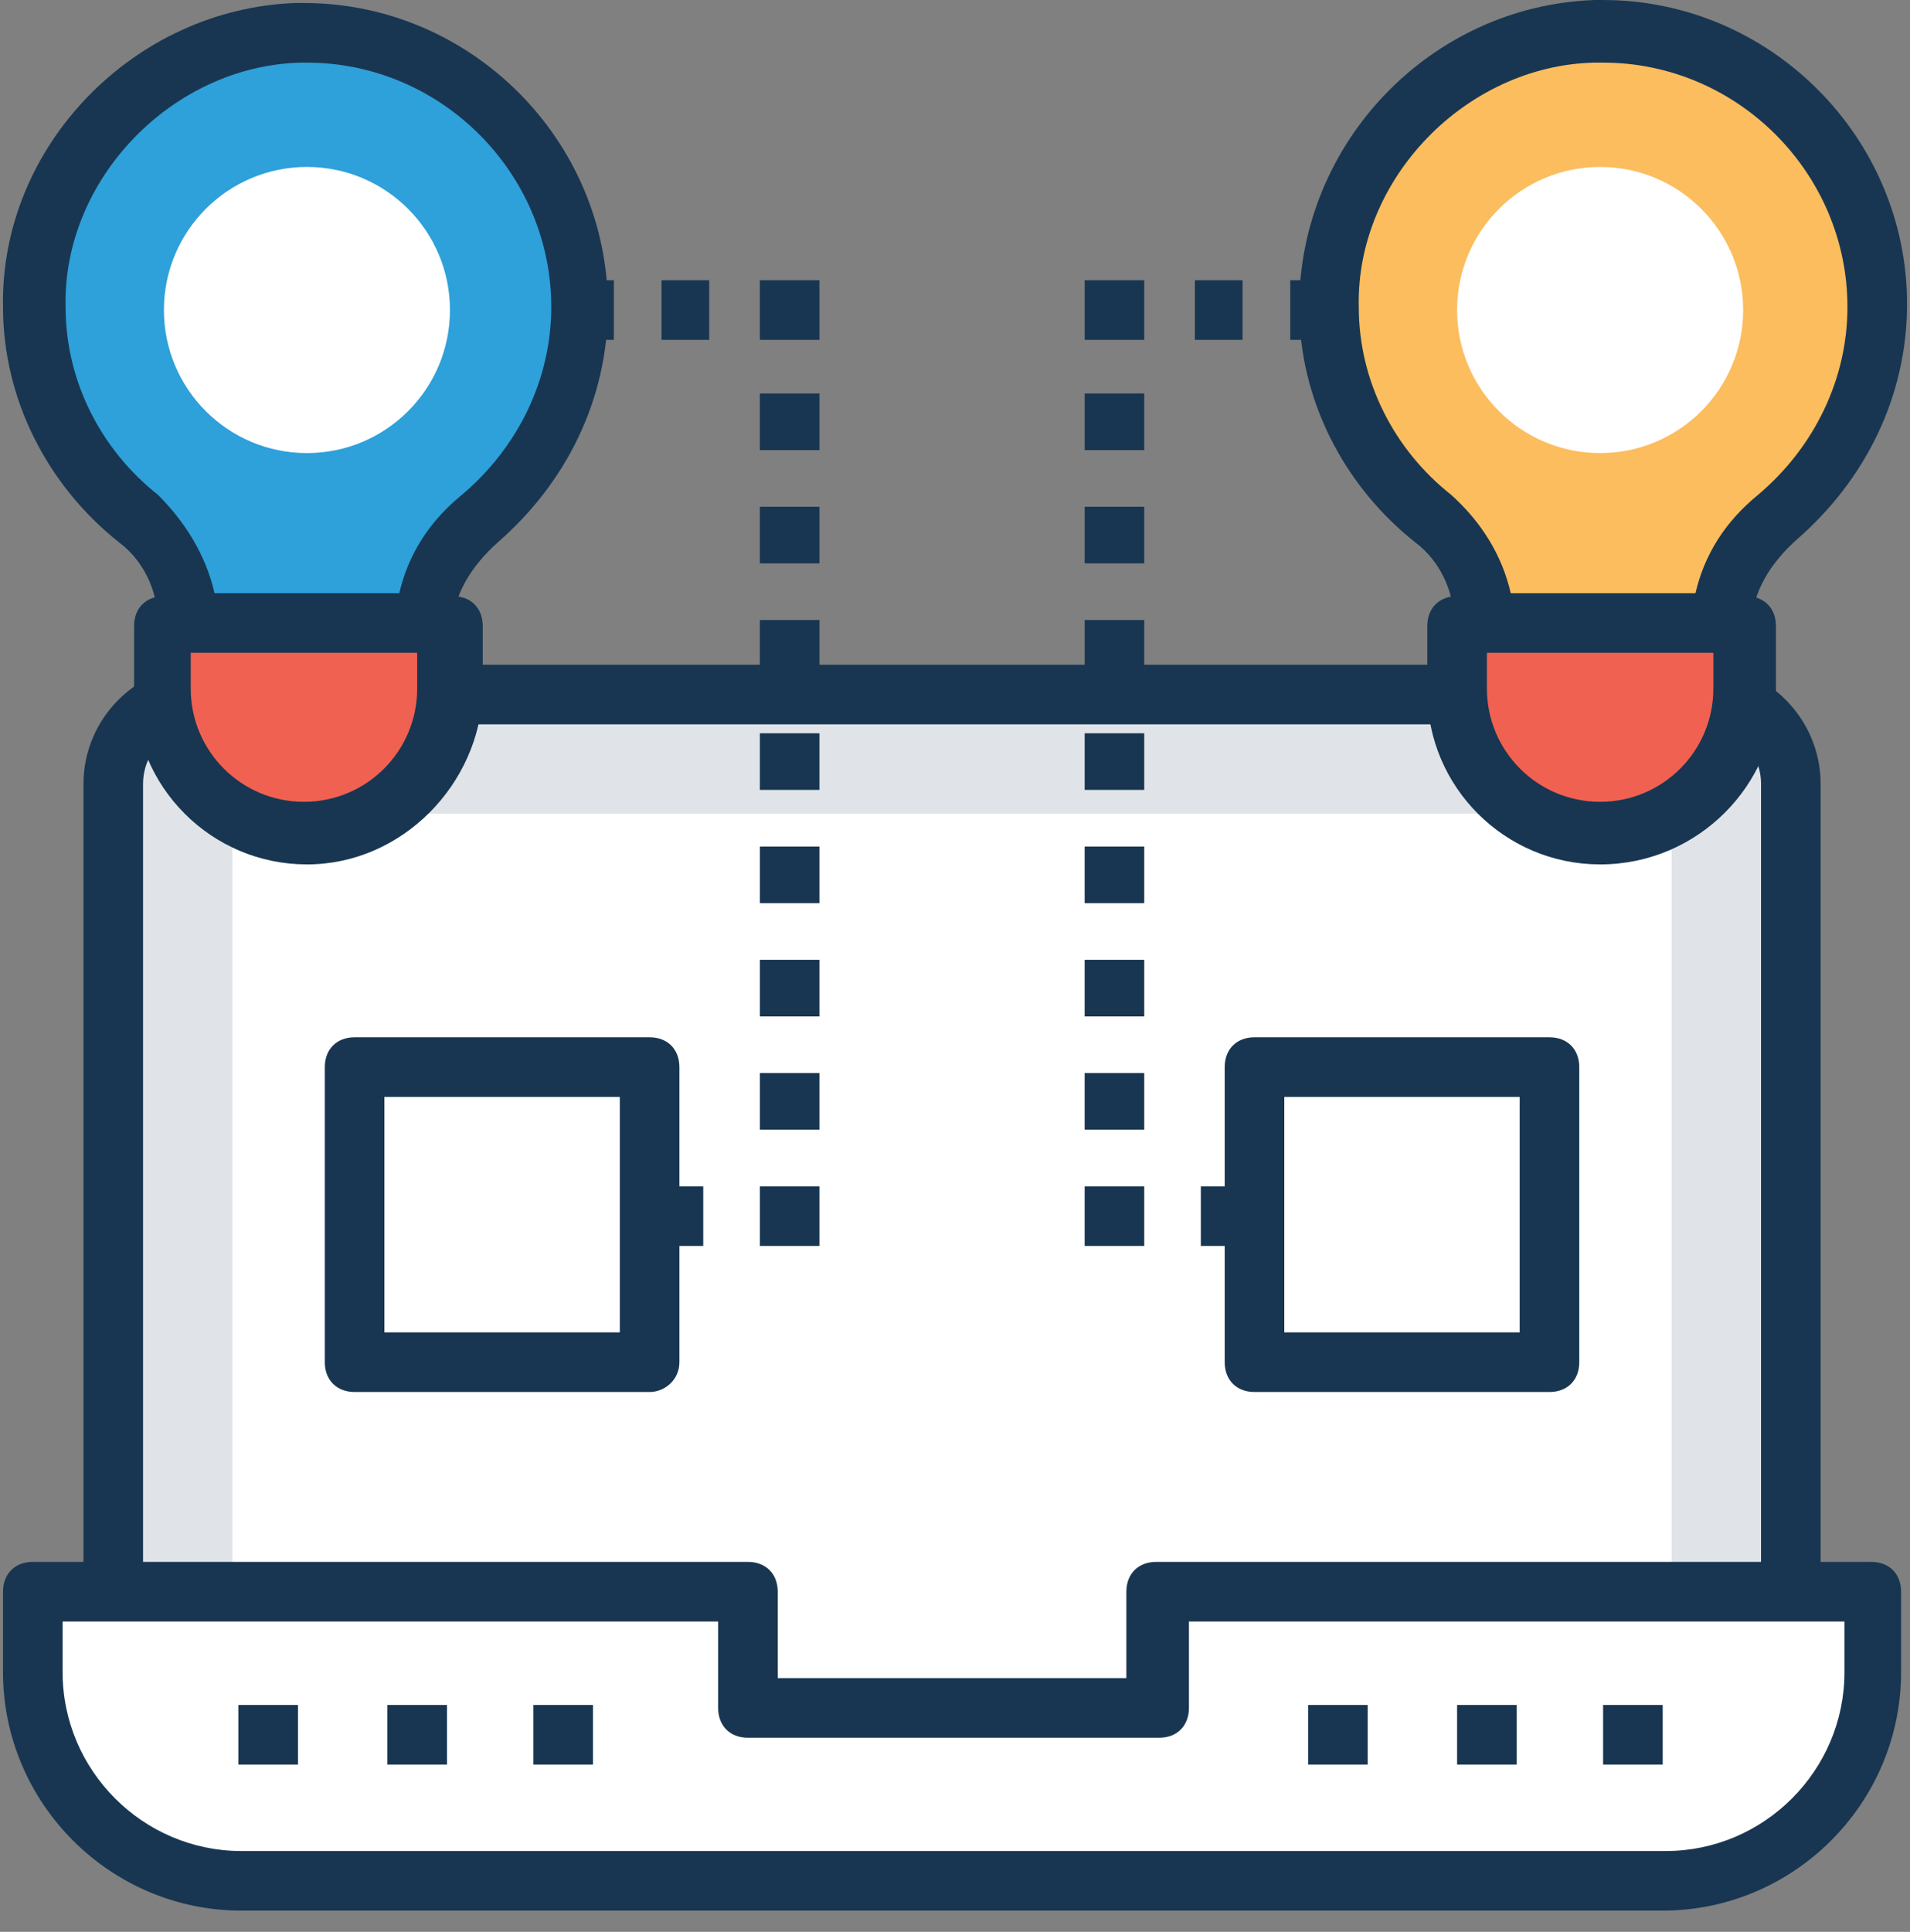 <svg xmlns="http://www.w3.org/2000/svg" width="90" height="91" viewBox="0 0 90 91" fill="none"><rect x="0" y="0" width="90" height="91" fill="#808080" stroke="none"/><g clip-path="url(#clip0)"><path d="M80.173 32.716H9.549C7.162 32.716 5.337 34.541 5.337 36.928V81.718H84.385V36.928C84.385 34.682 82.419 32.716 80.173 32.716Z" fill="#E0E4E8"></path><path d="M84.385 83.121H5.337C4.494 83.121 3.933 82.56 3.933 81.717V36.928C3.933 33.839 6.46 31.312 9.549 31.312H80.173C83.262 31.312 85.789 33.839 85.789 36.928V81.717C85.789 82.56 85.087 83.121 84.385 83.121ZM6.741 80.313H82.981V36.928C82.981 35.383 81.717 34.12 80.173 34.12H9.549C8.004 34.12 6.741 35.383 6.741 36.928V80.313Z" fill="#183651"></path><path d="M78.769 38.332H10.953V81.718H78.769V38.332Z" fill="white"></path><path d="M75.118 1.546C68.238 1.686 62.622 7.583 62.622 14.604C62.622 18.675 64.588 22.326 67.536 24.572C69.081 25.696 69.923 27.521 69.923 29.487H81.015C81.015 27.521 81.998 25.696 83.542 24.432C86.491 22.045 88.316 18.535 88.316 14.463C88.316 7.162 82.419 1.265 75.118 1.546Z" fill="#FBBD5E"></path><path d="M81.015 30.75H69.923C69.221 30.75 68.519 30.189 68.519 29.346C68.519 27.802 67.817 26.398 66.694 25.555C63.324 22.888 61.218 18.816 61.218 14.463C61.218 6.741 67.396 0.282 75.118 0.001H75.539C83.402 0.001 89.861 6.46 89.861 14.323C89.861 18.675 87.895 22.607 84.666 25.415C83.402 26.538 82.56 27.942 82.56 29.346C82.419 30.189 81.858 30.75 81.015 30.75ZM71.187 27.942H79.892C80.313 26.117 81.296 24.572 82.84 23.309C85.508 21.062 87.053 17.833 87.053 14.463C87.053 8.145 81.858 2.95 75.539 2.95H75.118C69.081 3.09 63.886 8.426 64.026 14.463C64.026 17.973 65.711 21.203 68.379 23.309C69.783 24.572 70.766 26.117 71.187 27.942Z" fill="#183651"></path><path d="M68.659 29.346V32.435C68.659 36.226 71.748 39.175 75.399 39.175C79.19 39.175 82.138 36.086 82.138 32.435V29.346H68.659Z" fill="#F06151"></path><path d="M75.399 40.719C70.906 40.719 67.255 37.069 67.255 32.576V29.487C67.255 28.644 67.817 28.083 68.659 28.083H82.279C83.121 28.083 83.683 28.644 83.683 29.487V32.576C83.683 36.928 80.032 40.719 75.399 40.719ZM70.064 30.75V32.435C70.064 35.384 72.45 37.77 75.399 37.77C78.347 37.77 80.734 35.384 80.734 32.435V30.75H70.064Z" fill="#183651"></path><path d="M14.042 1.546C7.162 1.686 1.546 7.583 1.546 14.604C1.546 18.675 3.511 22.326 6.46 24.572C8.004 25.696 8.847 27.521 8.847 29.487H19.939C19.939 27.521 20.922 25.696 22.466 24.432C25.415 22.045 27.24 18.535 27.24 14.463C27.24 7.162 21.343 1.265 14.042 1.546Z" fill="#2EA0DA"></path><path d="M19.939 30.75H8.847C8.145 30.75 7.443 30.189 7.443 29.346C7.443 27.802 6.741 26.398 5.617 25.555C2.248 22.887 0.142 18.816 0.142 14.463C0.001 6.881 6.319 0.423 13.901 0.142H14.322C22.185 0.142 28.644 6.601 28.644 14.463C28.644 18.816 26.678 22.747 23.449 25.555C22.185 26.679 21.343 28.083 21.343 29.487C21.343 30.189 20.781 30.75 19.939 30.75ZM10.11 27.942H18.815C19.237 26.117 20.22 24.572 21.764 23.309C24.432 21.062 25.976 17.833 25.976 14.463C25.976 8.145 20.781 2.95 14.463 2.95H14.182C8.145 3.09 2.95 8.426 3.09 14.463C3.09 17.973 4.775 21.203 7.443 23.309C8.706 24.572 9.689 26.117 10.11 27.942Z" fill="#183651"></path><path d="M7.583 29.346V32.435C7.583 36.226 10.672 39.175 14.322 39.175C18.113 39.175 21.062 36.086 21.062 32.435V29.346H7.583Z" fill="#F06151"></path><path d="M14.463 40.719C9.97 40.719 6.319 37.069 6.319 32.576V29.487C6.319 28.644 6.881 28.083 7.724 28.083H21.343C22.185 28.083 22.747 28.644 22.747 29.487V32.576C22.606 36.928 18.956 40.719 14.463 40.719ZM8.987 30.75V32.435C8.987 35.384 11.374 37.77 14.322 37.77C17.271 37.77 19.658 35.384 19.658 32.435V30.75H8.987Z" fill="#183651"></path><path d="M75.399 21.343C79.121 21.343 82.138 18.326 82.138 14.604C82.138 10.882 79.121 7.864 75.399 7.864C71.677 7.864 68.659 10.882 68.659 14.604C68.659 18.326 71.677 21.343 75.399 21.343Z" fill="white"></path><path d="M14.463 21.343C18.185 21.343 21.202 18.326 21.202 14.604C21.202 10.882 18.185 7.864 14.463 7.864C10.741 7.864 7.724 10.882 7.724 14.604C7.724 18.326 10.741 21.343 14.463 21.343Z" fill="white"></path><path d="M54.478 74.978V80.454H35.243V74.978H1.546V78.769C1.546 84.245 5.898 88.597 11.374 88.597H78.488C83.964 88.597 88.316 84.245 88.316 78.769V74.978H54.478Z" fill="white"></path><path d="M78.347 90.001H11.374C5.196 90.001 0.142 84.947 0.142 78.769V74.978C0.142 74.136 0.703 73.574 1.546 73.574H35.243C36.086 73.574 36.647 74.136 36.647 74.978V79.05H53.075V74.978C53.075 74.136 53.636 73.574 54.479 73.574H88.176C89.018 73.574 89.58 74.136 89.58 74.978V78.769C89.58 84.947 84.525 90.001 78.347 90.001ZM2.95 76.382V78.769C2.95 83.403 6.741 87.194 11.374 87.194H78.488C83.121 87.194 86.912 83.403 86.912 78.769V76.382H56.023V80.454C56.023 81.296 55.461 81.858 54.619 81.858H35.243C34.401 81.858 33.839 81.296 33.839 80.454V76.382H2.95Z" fill="#183651"></path><path d="M64.447 80.313H61.639V83.121H64.447V80.313Z" fill="#183651"></path><path d="M71.468 80.313H68.659V83.121H71.468V80.313Z" fill="#183651"></path><path d="M78.347 80.313H75.539V83.121H78.347V80.313Z" fill="#183651"></path><path d="M14.042 80.313H11.234V83.121H14.042V80.313Z" fill="#183651"></path><path d="M21.062 80.313H18.254V83.121H21.062V80.313Z" fill="#183651"></path><path d="M27.942 80.313H25.134V83.121H27.942V80.313Z" fill="#183651"></path><path d="M62.201 13.2H60.797V16.008H62.201V13.2Z" fill="#183651"></path><path d="M58.55 13.2H56.304V16.008H58.55V13.2Z" fill="#183651"></path><path d="M53.917 13.2H51.109V16.008H53.917V13.2Z" fill="#183651"></path><path d="M53.917 53.215H51.109V50.547H53.917V53.215ZM53.917 47.88H51.109V45.212H53.917V47.88ZM53.917 42.544H51.109V39.877H53.917V42.544ZM53.917 37.209H51.109V34.541H53.917V37.209ZM53.917 31.873H51.109V29.206H53.917V31.873ZM53.917 26.538H51.109V23.87H53.917V26.538ZM53.917 21.203H51.109V18.535H53.917V21.203Z" fill="#183651"></path><path d="M53.917 55.883H51.109V58.691H53.917V55.883Z" fill="#183651"></path><path d="M57.989 55.883H56.584V58.691H57.989V55.883Z" fill="#183651"></path><path d="M73.012 50.267H59.112V64.167H73.012V50.267Z" fill="white"></path><path d="M73.012 65.571H59.112C58.269 65.571 57.708 65.009 57.708 64.167V50.267C57.708 49.424 58.269 48.862 59.112 48.862H73.012C73.854 48.862 74.416 49.424 74.416 50.267V64.167C74.416 65.009 73.855 65.571 73.012 65.571ZM60.516 62.763H71.608V51.671H60.516V62.763Z" fill="#183651"></path><path d="M28.925 13.2H27.521V16.008H28.925V13.2Z" fill="#183651"></path><path d="M33.418 13.2H31.171V16.008H33.418V13.2Z" fill="#183651"></path><path d="M38.613 13.2H35.805V16.008H38.613V13.2Z" fill="#183651"></path><path d="M38.613 53.215H35.805V50.547H38.613V53.215ZM38.613 47.88H35.805V45.212H38.613V47.88ZM38.613 42.544H35.805V39.877H38.613V42.544ZM38.613 37.209H35.805V34.541H38.613V37.209ZM38.613 31.873H35.805V29.206H38.613V31.873ZM38.613 26.538H35.805V23.87H38.613V26.538ZM38.613 21.203H35.805V18.535H38.613V21.203Z" fill="#183651"></path><path d="M38.613 55.883H35.805V58.691H38.613V55.883Z" fill="#183651"></path><path d="M33.137 55.883H31.733V58.691H33.137V55.883Z" fill="#183651"></path><path d="M30.61 50.267H16.709V64.167H30.61V50.267Z" fill="white"></path><path d="M30.61 65.571H16.709C15.867 65.571 15.305 65.009 15.305 64.167V50.267C15.305 49.424 15.867 48.862 16.709 48.862H30.61C31.452 48.862 32.014 49.424 32.014 50.267V64.167C32.014 65.009 31.312 65.571 30.61 65.571ZM18.113 62.763H29.206V51.671H18.113V62.763Z" fill="#183651"></path></g><defs><clipPath id="clip0"><rect width="90" height="90" fill="white" transform="translate(0 0.001)"></rect></clipPath></defs></svg>